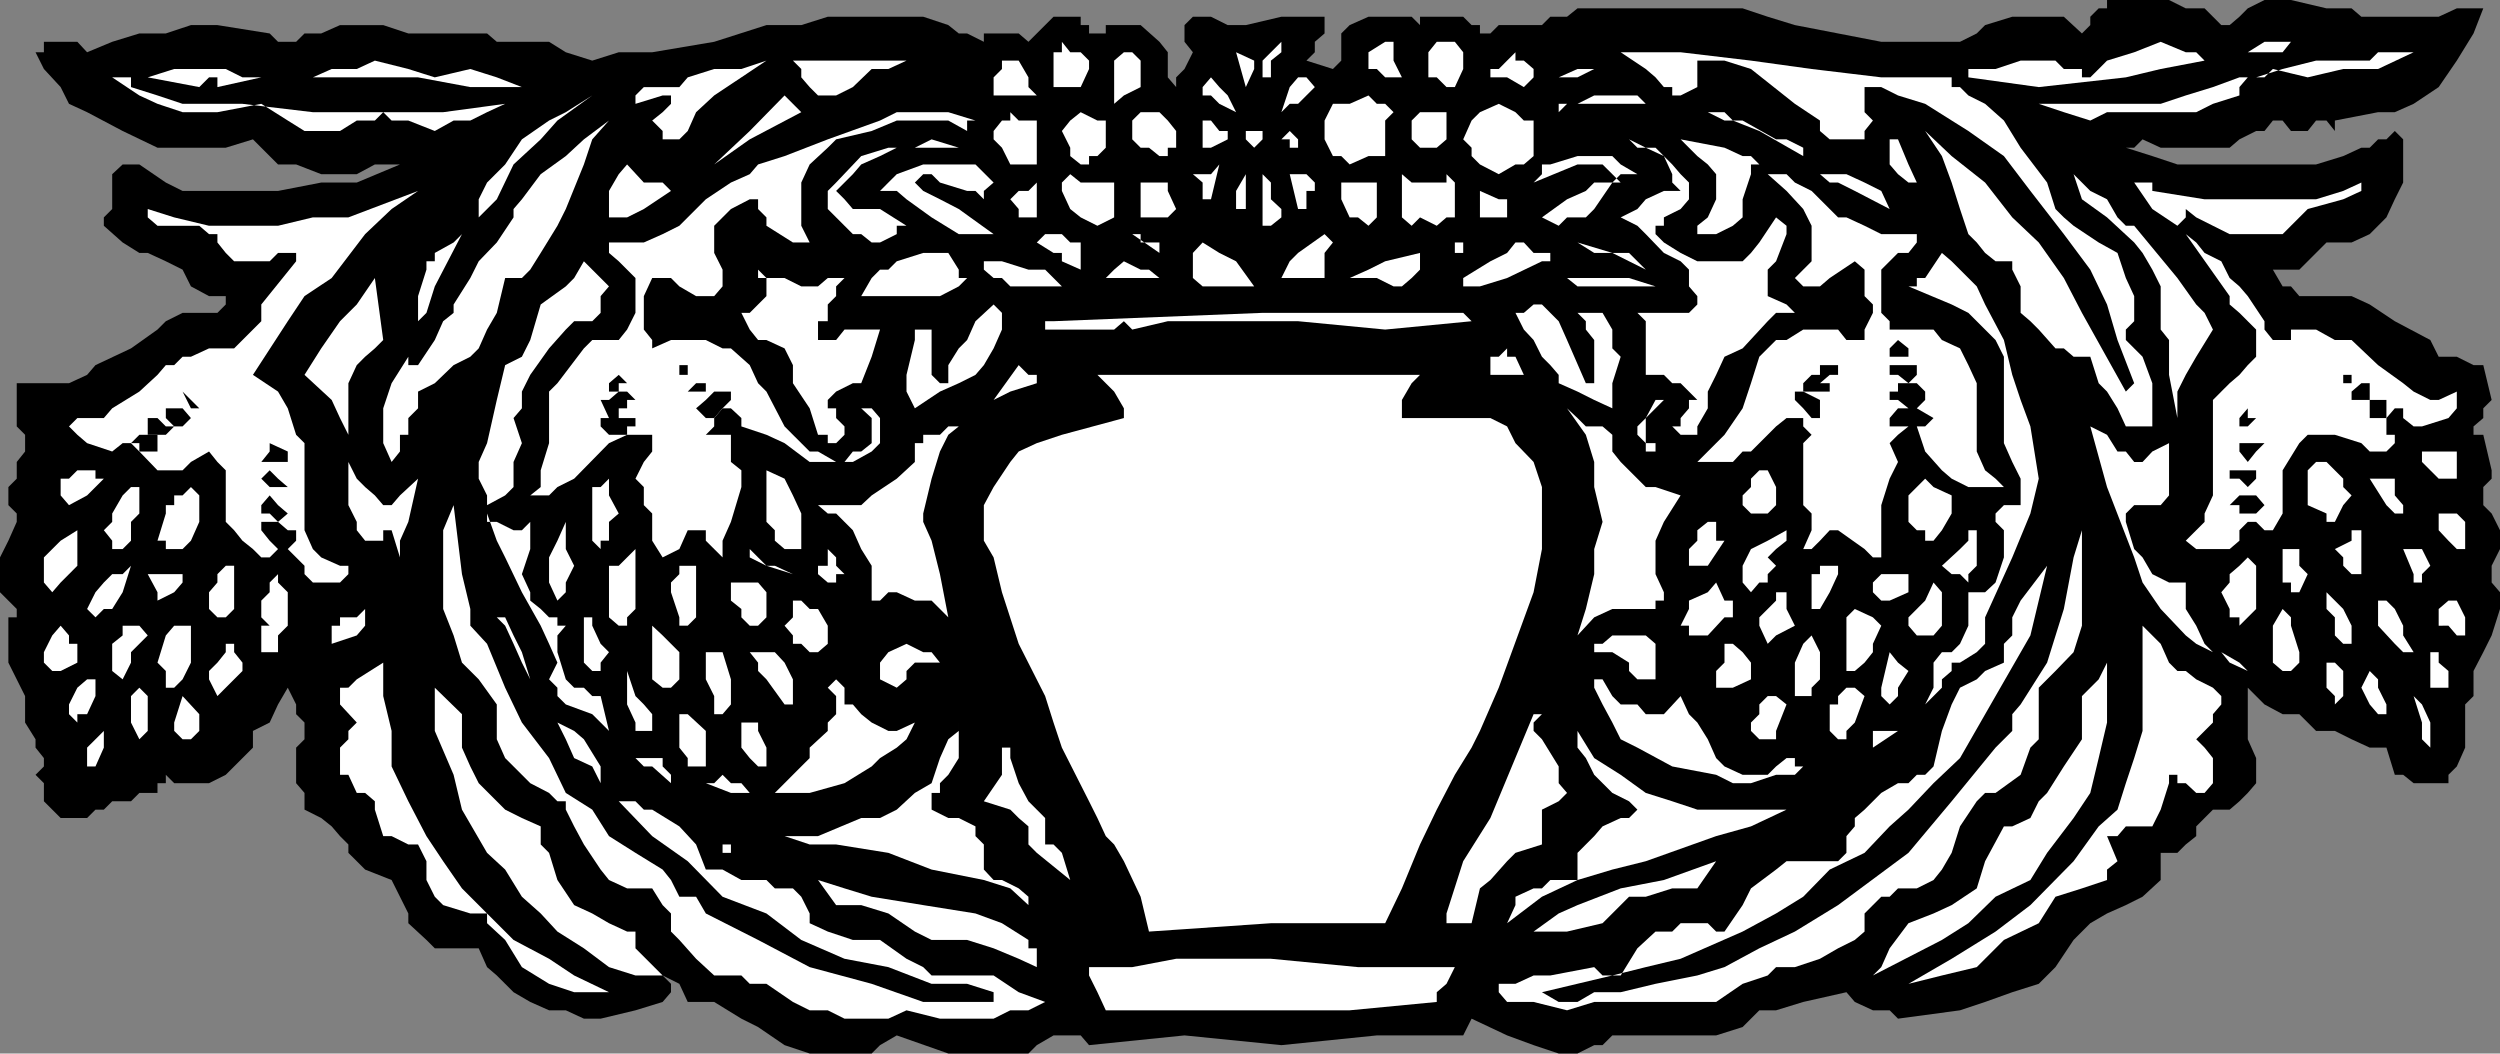 <svg xmlns="http://www.w3.org/2000/svg" width="358.801" height="151.199"><rect width="100%" height="100%" fill="#808080" stroke="none"/><path d="M307.5 0h3.8l2.403 1.2h2.7l2.398 2.402H320l1.402-1.2 1.2-1.203L325 0h3.8l5.102 1.2h3.598l1.402 1.202H350l2.602-1.203h3.8L355 4.801l-2.398 3.898L350 12.5l-3.598 2.402-2.699 1.2h-2.402l-6.2 1.199v1.5l-1.199-1.5h-1.5l-1.199 1.5h-2.402l-1.2-1.5h-1.398L325 18.8h-1.2l-2.397 1.2L320 21.2h-9.898L307.5 20l-1.2 1.2h-1.198l3.8 1.202 3.598 1.2h19.902l3.899-1.2 2.601-1.203h1.2L341.3 20h1.199l1.203-1.2 1.2 1.2v6.2l-1.2 2.402-1.203 2.597-1.2 1.203-1.198 1.2L337.5 34.8h-3.598l-2.699 2.699L330 38.7h-3.797l1.399 2.402h1.199L330 42.5h7.5l2.602 1.2 3.601 2.402 5.098 2.699L350 51.199h2.602L355 52.402h1.402l1.2 5-1.2 1.2V60L355 61.2v1.202h1.402l1.2 5.098v1.2l-1.2 1.202V72.5l1.2 1.2 1.199 2.402V78.8l-1.2 2.398v2.403l1.2 1.398v2.402l-1.2 3.797-1.199 2.403L355 96.3v3.601l-1.2 1.2v6.199l-1.197 2.7-1.2 1.2v1.202h-5l-1.5-1.203h-1.199l-1.203-3.898h-2.398l-2.602-1.2-2.398-1.199h-2.7l-1.199-1.203L330 102.5h-2.398L325 101.102l-1.2-1.2-1.198-1.203v7.403l1.199 2.699v3.601l-1.2 1.399-1.199 1.199-1.402 1.2h-2.398l-1.2 1.202-1.199 1.2V120l-1.5 1.2-1.203 1.202h-2.398v3.899l-2.602 2.398-2.398 1.203-2.7 1.2L300 132.5l-2.398 2.402-2.602 3.899-2.398 2.398-3.801 1.203-3.899 1.399-3.601 1.199-8.899 1.2-1.199-1.2h-2.402l-2.598-1.2-1.203-1.398-6.2 1.399-3.898 1.199H252.5l-1.2 1.2-1.198 1.202-3.801 1.2h-14.899L230 150h-1.2l-2.398 1.2h-2.699l-3.601-1.2-3.801-1.398-5.098-2.403-1.203 2.403h-12.398l-13.7 1.398L170 148.602 156.3 150l-1.198-1.398h-3.899L148.801 150l-1.2 1.2h-11.5l-7.398-2.598-2.402 1.398-1.2 1.2h-8.898l-3.601-1.2-3.801-2.598-2.399-1.203-3.902-2.398h-3.797l-1.203-2.602L95.102 140l1.199 1.2v1.202l-1.2 1.399L91.204 145l-5 1.2h-2.402l-2.598-1.2h-2.402l-2.7-1.2-2.398-1.398L71.301 140l-1.399-1.2-1.199-2.698h-6.3l-1.2-1.2-2.601-2.402v-1.398l-1.2-2.403-1.199-2.398-3.8-1.5-1.2-1.2L50 122.403V121.2l-1.2-1.2-1.198-1.398-1.5-1.2-2.399-1.203v-2.398l-1.203-1.399v-5.101l1.203-1.2V103.7l-1.203-1.2v-1.398l-1.2-2.403-1.398 2.403-1.199 2.597-2.402 1.203v2.399l-3.899 3.898L30 112.402h-5l-1.2-1.203v1.203h-1.198v1.399H20L18.8 115h-2.698l-1.2 1.2h-1.199l-1.203 1.202H8.703L6.301 115v-2.598L5.1 111.2l1.2-1.199v-1.2l-1.2-1.5v-1.198L3.6 103.7v-3.797l-2.398-4.8v-6.5h1.2v-1.2l-1.2-1.203L0 85v-5l1.203-2.398 1.2-2.7V73.7l-1.2-1.199v-2.598l1.2-1.203v-2.398l1.199-1.5v-2.399l-1.2-1.203V55h7.5l2.598-1.2 1.203-1.398L18.801 50l3.8-2.7 1.2-1.198 2.402-1.2h5l1.2-1.203V42.5H30l-2.598-1.398-1.199-2.403-2.402-1.199-2.598-1.2H20l-2.398-1.5-2.7-2.398V31.2l1.2-1.199v-5l1.5-1.398H20l3.8 2.597 2.403 1.203h13.7l6.199-1.203h5.101l6.2-2.597H53.8L51.203 25h-5.101L42.5 23.602h-2.598L36.301 20l-3.899 1.2h-9.8l-5-2.4-5.102-2.698-2.598-1.2L8.703 12.5 6.301 9.902 5.1 7.5h1.2V6h4.8l1.4 1.5L16.102 6 20 4.8h3.8l3.602-1.198h3.801l7.5 1.199L39.903 6H42.5l1.203-1.2h2.399L48.8 3.603H55L58.602 4.8h11.3L71.301 6h7.5l2.402 1.5L85 8.7l3.8-1.2h4.802L102.5 6l7.5-2.398h5l3.8-1.2h13.7l3.602 1.2 1.5 1.199h1.199L141.203 6V4.8h5l1.399 1.2L150 3.602l1.203-1.2h3.899v1.2h1.199V4.8h2.402V3.6h5l2.7 2.399 1.199 1.5v3.602L168.8 12.5v-1.398l1.199-1.2 1.203-2.402L170 6V3.602l1.203-1.2h2.598l2.402 1.2h2.598l5.101-1.2h6.2v2.399L188.703 6v1.5L187.5 8.7l3.8 1.202 1.2-1.203V4.801l1.203-1.2 2.7-1.199h6.199l1.199 1.2v-1.2H210l1.203 1.2h1.2V4.8h1.5l1.199-1.2h6.199l1.199-1.199h2.402l1.5-1.203h23.7l3.601 1.203 3.899 1.2L270 6h11.3l2.403-1.2 1.2-1.198 3.898-1.2h7.402l2.598 2.399L300 3.6V2.403l1.203-1.203h1.2V0h5.097"/><path fill="#fff" d="M210 7.5v2.402l-1.2 2.598h-1.198l-1.399-1.398H205V7.5l1.203-1.5h2.598L210 7.5M331.203 6h-2.402l-1.2 1.5h-5L325 6h6.203M200 6v2.7l1.203 2.402h-2.402l-1.2-1.2h-1.199V7.5l2.399-1.5H200m-44.898 1.5 1.199 1.2v1.202l-1.2 2.598h-3.898v-5h1.2V6l1.199 1.5h1.5m28.8 0-1.5 1.2v2.402h-1.199V8.699l2.7-2.699v1.5m132.499 1.2-6.3 1.202-5 1.2-12.5 1.398-10.102-1.398v-1.2h3.902L290 8.7h5l1.203 1.203h2.598v1.2H300l1.203-1.2 1.2-1.203 3.897-1.2 3.8-1.5 3.602 1.5h1.5l1.2 1.2m-75.199-1.2 10.098 1.2L260 9.901l10 1.2h10.102V12.5h1.199l1.199 1.2 2.402 1.202 2.7 2.399L290 21.199l3.8 5L295 30l1.203 1.2 1.399 1.202 3.601 2.399 2.7 1.5 1.199 3.601L306.3 42.5v3.602l-1.2 1.199v1.5l2.399 2.398L308.902 55v6.2h-3.8l-1.2-2.598-1.5-2.403L301.203 55 300 51.2h-2.398l-1.399-1.2H295l-2.398-2.7-1.2-1.198-1.402-1.2v-3.8l-1.2-2.403V37.5h-2.398l-1.5-1.2-1.199-1.5-1.203-1.198L281.3 30l-1.198-3.8-1.399-3.798-2.402-3.601 3.8 3.601 4.801 3.797 3.899 5 3.8 3.602 3.602 5.101 2.598 5 6.3 11.297 1.2-1.199-2.399-6.2-1.5-5.1-2.402-5-3.797-5.098-4.8-6.2-3.801-5-5.102-3.601-6.2-3.899-3.898-1.203L270 12.5h-2.398v3.602L268.8 17.3l-1.2 1.5V20h-5l-1.398-1.2v-1.5l-3.601-2.398-6.301-5-3.8-1.202h-3.898v3.8l-2.399 1.2H240v-1.2h-1.2l-1.198-1.398-1.399-1.2-3.601-2.402h8.601m-77.5 1.2v3.8l-2.402 1.2-1.399 1.202V8.7l1.399-1.199h1.199l1.203 1.2M180 8.7v1.202l-1.2 2.598-1.398-5L180 8.7m166.402-1.2-5.101 2.402h-5l-5.098 1.2-5-1.2-1.203 1.2h-1.2l3.802-1.2 4.8-1.203h7.7L341.3 7.5h5.101m-126.299 3.602-1.399 1.398-2.402-1.398h-2.399v-1.2h1.2L216.3 8.7l1.2-1.2v1.2h1.203l1.399 1.202v1.2m-90-2.402L127.5 9.901h-2.398l-2.7 2.598L120 13.7h-2.598l-1.199-1.2L115 11.102v-1.2L113.8 8.7H110l-3.598 2.403L102.5 13.7l-2.598 2.403-1.199 2.699L97.5 20h-2.398v-1.2l-1.5-1.5 1.5-1.198 1.199-1.2V13.7h-1.2l-3.898 1.203V13.7l1.2-1.199H97.5l1.203-1.398 3.797-1.2h3.902L110 8.7h20.102m18.698 5h-6.198v-2.598l1.199-1.2V8.7h2.402l1.399 2.403V12.5l1.199 1.2m-86.399-2.598 5.098-1.2 3.8 1.2 3.602 1.398H67.5L60 11.102H44.902l2.7-1.2h3.601L53.801 8.7l4.8 1.203 3.801 1.2M37.5 11.102 31.203 12.5v-1.398H30L28.602 12.5l-7.399-1.398L25 9.902h7.402l2.399 1.2H37.5m191.3-1.2-2.398 1.2h-2.699l2.7-1.2h2.398m-51.399 6.2-2.402-1.2-1.2-1.203h-1.198V12.5l1.199-1.398L175 12.5l1.203 1.2 1.2 2.402M187.5 13.7l-1.2 1.202h-1.198l-1.2 1.2 1.2-3.602 1.199-1.398h1.199l1.203 1.398-1.203 1.2"/><path fill="#fff" d="m18.8 12.5 3.802 1.2 3.601 1.202h8.598l10.101 1.2h18.7l8.898-1.2-2.598 1.2L67.5 17.3h-2.398l-2.7 1.5-3.8-1.5h-2.399L55 16.1l-1.2 1.2h-2.597l-2.402 1.5h-5.098l-2.402-1.5-3.801-2.399-6.297 1.2h-5l-3.601-1.2L20 13.7l-3.898-2.597H18.8V12.5m303.802-1.398-1.2 1.398v1.2l-3.8 1.202-2.399 1.2h-12.8L300 17.3l-3.797-1.2-3.601-1.199H290h20.102l3.601-1.203 3.899-1.199 3.8-1.398h1.2M85 13.7l-5 3.6-2.398 2.7-3.899 3.602-2.402 5-2.598 2.597v-2.597l1.2-2.403 2.597-2.597L74.902 20l3.899-2.7 2.402-1.198L85 13.699m151.203 1.203h-11.3l-1.2 1.2v-1.2h2.7L228.8 13.7h6.2l1.203 1.203M115 16.102 107.602 20l-5.102 3.602 5.102-4.801 5-5.102 1.199 1.203 1.199 1.2m85 0-1.2 1.199v5.101h-2.398l-2.699 1.2-1.203-1.2h-1.2L190.103 20v-2.7l1.199-2.398h2.402l2.7-1.203 1.199 1.203h1.199l1.199 1.2m18.702 1.198h1.399v5.102l-1.399 1.2H217.5L215.102 25l-2.7-1.398-1.199-1.2V21.2L210 20l1.203-2.7 1.2-1.198 2.699-1.2 2.398 1.2 1.203 1.199M168.8 18.8v2.4h-1.198v1.202h-1.2l-1.5-1.203h-1.199L162.5 20v-2.7l1.203-1.198h2.7l1.199 1.199 1.199 1.5m38.801-.001V20l-1.399 1.2h-2.402l-1.2-1.2v-2.7l1.2-1.198h3.8V18.8M140 17.3h-1.2v1.5l-2.698-1.5h-7.399l-3.601 1.5L120 20l-1.2 1.2-2.597 2.402L115 26.199v6.203l1.203 2.399h-2.402L110 32.402V31.2l-1.2-1.2v-1.398h-1.198l-2.7 1.398-2.402 2.402v3.899l1.203 2.398v2.403L102.5 42.5h-2.598L97.5 41.102l-1.2-1.2h-2.698l-1.2 2.598v4.8l1.2 1.5V50l2.699-1.2h5l2.402 1.2h1.2l2.699 2.402L108.8 55l1.2 1.2 2.602 5 1.199 1.202 2.402 2.399h1.2L120 66.3h1.203l1.2-1.5h1.199l1.5-1.2V60l-1.5-1.398h1.5L126.3 60v3.602l-1.2 1.199-2.699 1.5h-6.199l-3.601-2.7L110 62.403l-3.598-1.203V60l-1.5-1.398h-1.199L102.5 60v1.2l-1.2 1.202h3.602v3.899l1.5 1.199v2.402l-1.5 5-1.199 2.7V80l-1.203-1.2-1.2-1.198v-1.5h-2.597L97.5 78.8 95.102 80l-1.5-2.398v-3.903l-1.2-1.199v-2.598L91.203 68.7l1.2-2.398 1.199-1.5v-2.399H90l-2.598 1.2-5 5.097L80 69.902l-1.2 1.2h-2.698l1.5-1.2V67.5l1.199-3.898v-7.403L80 55l3.8-5 1.2-1.2h3.8l1.2-1.5 1.203-2.398v-5L88.801 37.5l-1.399-1.2v-1.5h5l2.7-1.198 2.398-1.2 3.8-3.8 3.602-2.403 2.7-1.199 1.199-1.398 3.8-1.2 6.2-2.402 7.5-2.7 2.402-1.198h7.399L140 17.3m118.8 3.9v1.202l-6.3-3.601-3.797-1.5H247.5l-2.398-1.2h2.398l1.203 1.2h1.399l4.8 2.699h1.5l2.399 1.2m-100.098-2.4v2.4l-1.203 1.202h-1.2v1.2h-1.198l-1.5-1.2V21.2l-1.2-2.398 1.2-1.5 1.5-1.2 2.398 1.2h1.203v1.5M148.8 18.8v4.802H145l-1.2-2.403L142.603 20v-1.2l1.199-1.5H145v-1.198l1.203 1.199h2.598v1.5M176.203 20l-2.402 1.2h-1.2v-3.9h1.2L175 18.8h1.203V20M72.5 39.902l-1.2 5-1.398 2.399L68.703 50 67.5 51.2l-2.398 1.202-2.7 2.598L60 56.2v2.402L58.602 60v2.402h-1.2v2.399l-1.199 1.5L55 63.6v-5l1.203-3.6 2.399-3.8v1.202H60l2.402-3.601 1.2-2.7 1.5-1.199V43.7l2.398-3.797 1.203-2.402 2.598-2.7 2.402-3.6V30l1.2-1.398L77.601 25l3.601-2.598L83.801 20l3.601-2.7L85 20l-1.2 3.602L81.204 30 80 32.402l-2.398 3.899-1.5 2.398-1.2 1.203H72.5M186.3 21.2h-1.198V20h-1.2l1.2-1.2L186.3 20v1.2m-5.097-1.2L180 21.2l-1.2-1.2v-1.2h2.403V20m71.297 3.602h-1.2V25l-1.198 3.602v2.597l-1.399 1.203-2.402 1.2h-2.7v-1.2l1.5-1.203 1.2-2.597V25l-1.2-1.398-1.5-1.2L241.204 20l6.297 1.2 2.602 1.202h1.199l1.199 1.2"/><path fill="#fff" d="M138.8 21.2h-10.097l-2.402 1.202-2.7 1.2L122.403 25 120 27.402l1.203 1.2 1.2 1.398h3.898l3.8 2.402h-1.398v1.2l-2.402 1.199h-1.2l-1.5-1.2h-1.199L118.801 30v-2.598L120 26.2l3.602-3.797L127.5 21.2h3.8l2.404-1.2 3.899 1.2h1.199m99.998 1.202 1.2 1.2L241.203 25l1.2 1.2v2.402l-1.2 1.398-2.402 1.2v1.202h-1.2v1.2l1.2 1.199 2.402 1.5 2.399 1.199h6.5l1.199-1.2 1.199-1.5 2.402-3.6 1.5 1.202v1.2l-1.5 3.898-1.199 1.2v3.8l2.7 1.2 1.199 1.202h-2.7l-1.199 1.2L250.102 50l-2.602 1.2-1.2 2.6-1.198 2.4v2.402l-1.5 2.597v1.203h-2.399L240 61.2h1.203V60l1.2-1.398v-1.2h1.199l-1.2-1.203L241.203 55H240l-1.2-1.2h-2.597V55v-8.898l-1.203-1.2h7.402l1.2-1.203V42.5l-1.2-1.398v-2.403l-1.199-1.199-2.402-1.2-2.598-2.698-1.203-1.2-2.398-1.203L235 30l1.203-1.398 2.598-1.2h2.402L240 26.2V25l-1.2-2.598-2.597-1.203L233.801 20 235 21.2h2.602l1.199 1.202M272.402 20l1.5 3.602 1.2 2.597h-1.2l-1.5-1.199-1.199-1.398V20h1.2"/><path fill="#fff" d="M235 25h-2.398l-1.2 1.2-2.601 3.8-1.2 1.2h-2.699l-1.199 1.202-2.402-1.203 3.601-2.597 2.7-1.2L228.8 26.2h3.8l-1.197-1.2L230 23.602h-3.598l-6.3 2.597L221.3 25v-1.398h1.199l3.902-1.2h5l1.2 1.2L235 25M96.3 27.402 92.403 30 90 31.2h-2.598v-3.798L88.801 25 90 23.602l2.402 2.597h2.7l1.199 1.203m46.301-1.202-1.399 1.202v1.2l-1.203-1.2h-1.2l-3.898-1.203L133.703 25H132.5l-1.2 1.2 1.2 1.202 2.402 1.2 2.7 1.398 5 3.602h-5l-3.899-2.403-3.601-2.597-1.399-1.2h-2.402L127.5 26.2l1.203-1.2 3.797-1.398h7.5l2.602 2.597m31.198 2.403h-1.198v-2.403L171.203 25h2.598L175 23.602l-1.2 5m8.602 3.8h-1.199V25l1.2 1.2v2.402l1.5 1.398v1.2l-1.5 1.202M265 31.2l2.602 1.202 2.398 1.2h5.102V34.8l-1.2 1.5h-1.5l-1.199 1.199L270 38.7v6.202l1.203 1.2V47.3h6.297l1.203 1.5 2.598 1.2 1.199 2.402L283.703 55v9.8l1.2 2.7 1.5 1.2 1.199 1.202H282.5l-2.398-1.203-1.399-1.199-2.402-2.7-1.2-3.6h1.2L277.5 60l-2.398-1.398 1.199-1.2V56.2L275.1 55h-2.699v1.2h-1.199v1.202h1.2l1.5 1.2h-1.5l-1.2 1.398v1.2h2.7l-1.5 1.202-1.2 1.2 1.2 2.699-1.2 2.398L270 72.5V80h-1.2l-1.198-1.2-3.801-2.698h-1.2l-1.398 1.5L260 78.8h-1.2l1.2-2.7v-2.4l-1.2-1.199v-8.898l1.2-1.2-1.2-1.203V60h-2.398l-1.5 1.2-1.199 1.202-2.402 2.399h-1.2l-1.398 1.5h-7.5 2.399l3.898-3.899 2.602-3.8L251.3 55l1.199-3.8 1.203-1.2 1.2-1.2h1.5l2.398-1.5h5l1.2 1.5h2.602v-1.5l1.199-2.398V43.7l-1.2-1.199v-3.8l-1.398-1.2-3.601 2.402-1.399 1.2h-2.402l-1.2-1.2 1.2-1.203L260 37.5v-5.098L258.8 30l-2.398-2.598L253.703 25h2.7l1.199 1.2L260 27.401 262.602 30l1.199 1.2H265m-76.297-5v1.202H187.5V30h-1.2l-1.198-5h2.398l1.203 1.2m18.899 0V25l1.199 1.2v5h-1.2l-1.398 1.202-2.402-1.203-1.2 1.203-1.398-1.203V25l1.399 1.2h5m63.601 3.8-5-2.598-2.402-1.203h-1.2L261.204 25H265l2.602 1.2L270 27.401 271.203 30m-112.5-3.8h1.2v5l-2.403 1.202-2.398-1.203-1.5-1.199-1.2-2.598V26.2l1.2-1.199 1.5 1.2h3.601M178.8 30h-1.398v-2.598L178.801 25v5M306.3 32.402l6.2 7.5 2.703 3.797 1.2 1.203 1.199 2.399-2.399 3.898-1.5 2.602-1.203 2.398V60l-1.2-6.2v-5l-1.198-1.5v-6.198l-1.2-2.403-1.402-2.398-1.2-1.5-3.898-3.602-3.601-2.597L297.6 25l1.2 1.2 1.2 1.201 2.402 1.2 1.5 2.597 1.2 1.203h1.199M197.602 26.2v5l-1.2 1.202-1.5-1.203h-1.199l-1.203-2.597v-2.403h5.102m-30 1.203L168.8 30l-1.2 1.2h-3.898v-5h3.899v1.202m141.301 0 7.5 1.2h16l3.899-1.2 2.601-1.203v1.203l-2.601 1.2L331.203 30l-3.601 3.602H320l-2.398-1.2-2.399-1.203-1.5-1.199v1.2l-1.203 1.202L308.902 30l-2.601-3.8h2.601v1.202M148.8 26.2v5h-2.597V30L145 28.602l1.203-1.2h1.399L148.8 26.2m67.5 2.402v2.597h-3.898v-3.797l2.7 1.2h1.199M60 27.402 56.203 30l-3.8 3.602-4.801 6.3-3.899 2.598-2.402 3.602-5 7.699 3.601 2.398 1.399 2.403 1.199 3.8 1.203 1.2v12.5l1.2 2.699L46.101 80l2.699 1.2H50v1.202l-1.2 1.2h-3.898l-1.199-1.2V81.2l-2.402-2.398 1.199-1.2v-1.5h-1.2l-1.398-1.199H37.5v1.2l1.203 1.5 1.2 1.199-1.2 1.199H37.5l-1.2-1.2-1.5-1.198-1.198-1.5-1.2-1.2V67.5l-1.199-1.2L30 64.8l-2.598 1.5-1.199 1.2h-3.601L20 64.8l-1.2-1.198h-1.198l-1.5 1.199-3.602-1.2-1.398-1.199-1.2-1.203 1.2-1.199h3.8l1.2-1.398L20 56.199l2.602-2.398 1.199-1.399H25l1.203-1.203h1.2L30 50h3.602l3.898-3.898v-2.403l5-6.199v-1.2h-2.598l-1.199 1.2h-5.101l-1.2-1.2-1.199-1.5v-1.198H30l-1.398-1.2h-6L21.203 31.2V30L25 31.2l5 1.202h9.902l5-1.203H50l10-3.797m130.102 12.5h-6.2l1.2-2.402 1.199-1.2 3.8-2.698 1.2 1.199-1.2 1.5v3.601M66.3 33.602l-3.898 7.5-1.199 3.8-1.203 1.2V48.8v-6.3l1.203-3.8v-1.2h1.2v-1.2l2.699-1.5 1.199-1.198m88.801 1.198v3.9l-2.7-1.2v-1.2h-1.199l-2.402-1.5L150 33.603h2.402l1.2 1.199h1.5m11.3-.002v1.5l-3.902-2.698h1.203V34.8h2.7"/><path fill="#fff" d="M322.602 42.5 325 46.102V47.3l1.203 1.5h2.598v-1.5h3.601l2.7 1.5h2.398l3.8 3.601L344.903 55l1.5 1.2 2.399 1.202H350l2.602-1.203v2.403l-1.2 1.398-3.8 1.2h-1.2l-1.5-1.2v-1.398h-1.199L342.5 60v2.402h1.203v1.2L342.5 64.8h-2.398l-1.2-1.2-3.8-1.199h-3.899l-1.203 1.2-2.398 3.898v6.2l-1.399 2.402H325l-1.2-1.2h-1.198l-1.2 1.2v1.5L320 78.8h-4.797l-1.5-1.2 2.7-2.699V73.7l1.199-2.597v-13.7L318.8 56.2 320 55l1.402-1.2 1.2-1.398L323.8 51.2v-3.898l-2.399-2.399L320 43.7v-1.2l-6.297-8.898 1.5 1.199 1.2 1.5L318.8 37.5l1.2 2.402 1.402 1.2 1.2 1.398m-86.399-3.8-4.8-2.4H228.8l-2.399-1.5 5 1.5h2.399l1.2 1.2 1.203 1.2M210 34.8v1.5h-1.2v-1.5h1.2m-30 6.302h-7.398l-1.399-1.2v-3.601l1.399-1.5L175 36.3l2.402 1.199L180 41.102m42.5-4.802v1.2h-1.2l-5 2.402-3.898 1.2H210v-1.2l3.902-2.402 2.399-1.2 1.199-1.5h1.203l1.399 1.5h2.398m-83.7 3.602-1.198 1.2-2.7 1.398h-11.3l1.5-2.598L126.3 38.7h1.199l1.203-1.199 3.797-1.2h3.602l1.5 2.4v1.202h1.199m150 13.897 1.2 3.602 1.402 3.797 1.2 7.5-1.2 5L288.801 80l-3.899 8.602v3.8l-1.199 1.2-2.402 1.5h-1.2V96.3l-1.398 1.199v1.2l-2.402 2.402 1.199-2.403v-3.597l1.203-1.5h1.399l1.199-1.2L282.5 89.8V85h2.402l1.5-1.398 1.2-3.602v-3.898l-1.2-1.2V73.7l1.2-1.199H290v-3.8l-1.2-2.4-1.198-2.698V51.199l-1.2-2.398-2.699-2.7-1.203-1.199-2.398-1.203-6.2-2.597h1.2v-1.2h1.199l2.402-3.601 1.399 1.199 2.398 2.402 1.203 1.2 1.2 2.597 2.699 5.102 1.199 5M203.8 37.5v1.2l-1.198 1.202-1.399 1.2H200l-2.398-1.2h-3.899l2.7-1.203L198.8 37.5l5-1.2v1.2m-51.398 3.602H145l-1.2-1.2h-1.198l-1.399-1.203V37.5h2.598l3.8 1.2H150l2.402 2.402m-65 0L86.203 42.5v2.402L85 46.102h-2.598L81.203 47.3 78.801 50l-2.7 3.8-1.199 2.4v2.402L73.703 60l1.2 3.602-1.2 2.699v3.601l-1.203 1.2-2.598 1.398v2.402h1.399l2.402 1.2h1.2l1.199-1.2v3.899l-1.2 3.601 1.2 2.598v1.2l1.5 1.202 1.199 1.2H80V89.8h1.203L80 91.199v2.403l1.203 3.898 1.2 1.2H83.8l1.2 1.201h1.203l1.2 5-1.2-1.203L85 102.5l-3.797-1.398-1.203-1.2V98.7l-1.2-1.2 1.2-2.398-1.2-2.7-1.198-2.601-2.7-4.801-2.402-5-1.2-2.398-1.398-3.903v-2.597l-1.199-2.403v-2.398l1.2-2.7 1.398-6.199 1.199-5 2.402-1.203 1.2-2.398 1.5-5.102 3.601-2.597 1.2-1.2L83.8 37.5l3.601 3.602m79.001-1.2H157.5h1.203l1.2-1.203L161.3 37.5l2.402 1.2h1.2l1.5 1.202m-49 1.2 1.399-1.2h2.402l-1.203 1.2V42.5l-1.2 1.2v2.402h-1.398V48.8H120l1.203-1.5h5.098l-1.2 3.898-1.5 3.801h-1.199L120 56.2l-1.2 1.202v1.2h1.2V60l1.203 1.2v1.202l-1.203 1.2h-1.2v-1.2h-1.398l-1.199-3.8L113.801 55v-2.598L112.6 50l-2.6-1.2h-1.2l-1.198-1.5-1.2-2.398h1.2L108.8 43.7l1.2-1.2v-2.598h-1.2V38.7l1.2 1.203h2.602l2.398 1.2h2.402m120.2-.001h-11.2l-1.5-1.2h8.899l3.8 1.2M55 48.8 53.8 50l-1.398 1.2-1.199 1.202L50 55v7.402L48.8 60l-1.198-2.598-3.899-3.601L46.102 50l2.699-3.898 2.402-2.403 2.598-3.797L55 48.801M227.602 55h1.199v-6.2l-1.2-1.5v-1.198l-1.199-1.2H230l1.402 2.399V50l1.2 1.2-1.2 3.8v3.602l-2.601-1.2-2.399-1.203L223.703 55v-1.2l-1.203-1.398-1.2-1.203-1.198-2.398-1.399-1.5-1.203-2.399h1.203l1.399-1.203h1.199l2.402 2.403 1.2 2.699L227.601 55M143.8 44.902v2.399L142.603 50l-1.399 2.402L140 53.801 137.602 55l-2.7 1.2-3.601 2.402-1.2-2.403v-2.398l1.2-5v-1.5h2.402v6.5l1.2 1.199h1.199v-2.598l1.5-2.402 1.199-1.2L140 46.103l2.602-2.403 1.199 1.203m67.402 1.199L198.801 47.3l-12.5-1.2h-18.7l-5.101 1.2-1.2-1.2-1.398 1.2H150v-1.2h1.203l30-1.199H210l1.203 1.2"/><path d="M273.902 50v1.2h-2.699V50l1.2-1.2 1.5 1.2"/><path fill="#fff" d="M218.703 53.8h-4.8v-2.6h1.199L216.3 50v1.2h1.199l1.203 2.6"/><path d="M98.703 52.402v1.399H97.5v-1.399h1.203M275.102 53.8l-1.2 1.2-1.5-1.2h-1.199v-1.398h3.899v1.399"/><path fill="#fff" d="m148.8 55-3.8 1.2-2.398 1.202 3.601-5 1.399 1.399h1.199V55"/><path d="M263.8 52.402v1.399h-1.198L261.203 55h1.399v1.2H258.8V55l1.2-1.2h1.203v-1.398h2.598"/><path fill="#fff" d="m203.8 53.8-1.198 1.2-1.399 2.402V60h12.7l2.398 1.2 1.199 2.402 2.602 2.699 1.199 3.601v8.899L220.1 85l-5 13.7-2.699 6.202-1.199 2.399-2.402 3.898-2.598 5-2.402 5-2.598 6.301-2.402 5h-16.399l-17.5 1.2-1.199-5-2.402-5.098-1.399-2.403-1.199-1.199-1.203-2.598-1.2-2.402-3.898-7.7-1.199-3.6L150 99.901l-3.797-7.5L143.801 85l-1.2-5-1.398-2.398V72.5l1.399-2.598L145 66.301l1.203-1.5 2.598-1.2 3.601-1.199L161.301 60v-1.398l-1.399-2.403-2.402-2.398h46.3"/><path d="M337.5 55h-1.2v-1.2h1.2V55M90 55h-1.2v1.2h-1.398V55h-1.199 1.2l1.398-1.2L90 55m11.3 0v1.2h-2.597l1.2-1.2h1.398m238.801 1.2v1.202H337.5V56.2l1.402-1.2h1.2v1.2m-235.2 0v1.202l-1.199 1.2L102.5 60h-1.2l-1.398-1.398 1.399-1.2L102.5 56.2h2.402m-13.699 1.202H90v1.2h-1.2V60h2.403v1.2H90v1.202h-2.598L86.203 61.2V60h1.2l-1.2-2.598h1.2L88.8 56.2H90l1.203 1.203m170 1.199V60H260l-1.2-1.398-1.198-1.2V56.2h1.199l2.402 1.203v1.2m-232.601-.001h-1.2l-1.199-2.403 1.2 1.203 1.199 1.2m313.898-1.2V60h-2.398v-2.598h2.398"/><path fill="#fff" d="M238.8 57.402 236.204 60v3.602h1.399V64.8l1.199 1.5-1.2-1.5h-1.398v-1.2L235 62.403V61.2l1.203-1.2 1.399-2.598h1.199"/><path d="m27.402 60-1.199 1.2H25L23.8 60v-1.398h2.403l1.2 1.398"/><path fill="#fff" d="M231.402 62.402v2.399l1.2 1.5 3.601 3.601h1.399l3.601 1.2-2.402 3.8-1.2 2.7v4.8l1.2 2.598v1.2h-1.2v1.202h-6.199l-2.601 1.2-2.399 2.597 1.2-3.797 1.199-5v-3.601L230 74.902l-1.2-5v-3.601l-1.198-3.899-2.7-3.8 1.5 1.398 1.2 1.2H230l1.402 1.202"/><path d="m323.8 60-1.198 1.2h-1.2V60l1.2-1.398V60h1.199M25 61.2l-1.2 1.202h-2.597V60h1.399l1.199 1.2H25"/><path fill="#fff" d="M310.102 72.5H306.3l-1.2 1.2v1.202l1.2 3.899L307.5 80l1.402 2.402 2.399 1.2h2.402v3.8l1.5 2.399 1.2 2.601 1.199 1.2h1.199l2.601 1.5 1.2 1.199L320 95.1l-1.2-1.5h-1.198l-2.399-1.199-1.5-1.203-3.601-3.797-2.602-3.8L306.3 80l-3.898-10.098L300 61.2l2.402 1.203 1.5 2.399h1.2l1.199 1.5h1.199l1.402-1.5 2.399-1.2V61.2v9.903l-1.2 1.398M137.602 61.2l-1.5 1.202-1.2 2.399-1.199 3.898-1.203 5v1.203l1.203 2.7 1.2 4.8 1.199 6.2-2.399-2.403h-2.402L128.703 85H127.5l-1.2 1.2h-1.198v-5l-1.5-2.4-1.2-2.698L120 73.699h-1.2l-1.398-1.199h6.2l1.5-1.398 3.601-2.403 2.598-2.398v-2.7h1.199v-1.199h2.402l1.2-1.203h1.5"/><path d="M22.602 63.602V64.8H20v-1.2h-1.2l1.2-1.199h2.602v1.2M325 63.602l-1.2 1.199-1.198 1.5-1.2-1.5v-1.2H325M41.3 64.8v1.5h-3.8l1.203-1.5v-1.198l2.598 1.199"/><path fill="#fff" d="M352.602 67.5v1.2H350l-2.398-2.4v-1.5h5v2.7M55 72.5h1.203l1.2-1.398L60 68.699l-1.398 6.203-1.2 2.7V80l-1.199-3.898H55v1.5h-2.598l-1.199-1.5v-1.2L50 72.5v-6.2l1.203 2.4 1.2 1.202 1.398 1.2L55 72.5m281.3-2.598 1.2 1.2-1.2 1.398-1.198 2.402h-1.2V73.7l-2.699-1.199v-5l1.2-1.2h1.5l2.398 2.4v1.202m-322.598-.001-1.203 1.2L9.902 72.5l-1.199-1.398v-2.403h1.2l1.199-1.199h2.601v1.2h1.2l-1.2 1.202"/><path d="M323.8 67.5v1.2l-1.198 1.202-1.2-1.203H320V67.5h3.8"/><path fill="#fff" d="M115 76.102V78.8h-2.398l-1.399-1.2v-1.5L110 74.903V67.5l2.602 1.2 1.199 2.402L115 73.699v2.403M253.703 67.5l1.2 2.402V72.5l-1.2 1.2h-2.402l-1.2-1.2v-1.398l1.2-1.2V68.7l1.199-1.2h1.203"/><path d="M41.3 69.902h-2.597L37.5 68.7l1.203-1.199 1.2 1.2 1.398 1.202"/><path fill="#fff" d="M87.402 68.7v2.402l1.399 2.597-1.399 1.203v2.7h-1.199V78.8L85 77.6v-7.699h1.203l1.2-1.203m192.699 2.404v2.597l-1.399 2.403-1.203 1.5h-1.2v-1.5h-1.198l-1.2-1.2v-3.8l2.399-2.403 1.199 1.203 2.602 1.2m63.601-2.402v2.402l1.2 1.398v1.2h-1.2l-1.203-1.2-2.398-3.8h3.601M20 71.102v2.597l-1.2 1.203v2.7L17.603 78.8h-1.5v-1.2l-1.2-1.5 1.2-1.199V73.7l1.5-2.597 1.199-1.2H20v1.2m8.602 2.597v1.202l-1.2 2.7-1.199 1.199h-2.402v-1.2h-1.2l1.2-3.902V72.5H25v-1.398h1.203l1.2-1.2 1.199 1.2v2.597"/><path d="m325 72.5-1.2 1.2h-2.398v-1.2H320l1.402-1.398h2.399L325 72.5M41.3 73.7l-1.398 1.202-1.199-1.203H37.5V72.5l1.203-1.398 1.2 1.398 1.398 1.2"/><path fill="#fff" d="M69.902 92.402 72.5 98.7l2.402 5 3.899 5.102 2.402 5L85 116.199 87.402 120l3.801 2.402 3.899 2.399 1.199 1.5 1.199 2.398h2.402l1.399 2.403 7.5 3.8 7.402 3.899 8.899 2.398 7.398 2.602h10.102v-1.399L138.8 141.2h-5.098l-6.203-2.398-6.297-1.2-6.203-2.699-5-3.8-6.297-2.403-5-5.097-5.1-3.603-4.801-5h2.402l1.2 1.2h1.199l3.898 2.402 2.402 2.597 1.399 3.602h2.402l2.7 1.5H110l1.203 1.199h2.598l1.199 1.2 1.203 2.402v1.398l2.598 1.2 3.601 1.202h3.899l3.8 2.7 2.399 1.199 1.203 1.199h8.899l3.601 2.402 3.797 1.399-2.398 1.199H145l-2.398 1.2h-7.7l-4.8-1.2-2.602 1.2h-6.297l-2.402-1.2h-2.598l-2.402-1.2-3.801-2.6h-2.398l-1.2-1.2H102.5l-2.598-2.398-2.402-2.7-1.2-1.203v-2.597l-1.198-1.2-1.5-2.402H90l-2.598-1.2-1.199-1.5-2.402-3.6-1.399-2.598-1.199-2.403V115H80l-1.2-1.2-2.698-1.398-1.2-1.203L73.703 110l-1.203-1.2-1.2-2.698v-5L68.704 97.5l-2.402-2.398-1.2-3.903-1.5-3.797v-11.3l1.5-3.602 1.2 9.902 1.199 5v2.399l2.402 2.601M292.602 98.7v7.402l-1.2 1.199-1.402 3.898-3.598 2.602h-1.5L283.703 115l-2.402 3.602-1.2 3.8-1.398 2.399-1.203 1.5-2.398 1.199h-2.7l-1.199 1.2H270l-1.2 1.202-1.198 1.2v2.597l-1.399 1.203-2.402 1.2-2.598 1.5-3.601 1.199h-2.7L253.703 140l-3.601 1.2-3.801 2.6h-17.5l-3.899 1.2-4.8-1.2H216.3l-1.2-1.398V141.2h2.399l2.602-1.199h2.398l6.3-1.2 1.2 1.2h2.602l2.398-3.898 2.602-2.403H240l1.203-1.199h3.899l1.199 1.2h1.199l2.602-3.798 1.199-2.402 3.601-2.7 1.5-1.198h7.399l1.199-1.2V120l1.203-1.398v-1.2l1.399-1.203 2.398-2.398 2.402-1.399h1.5l1.2-1.203h1.199L277.5 110l1.203-5.098 1.399-3.8 1.199-2.403 2.402-1.199 1.2-1.2 2.699-1.198v-2.7L288.8 91.2v-2.597l1.2-2.404 3.8-5-2.398 10-5 8.703-5.101 8.899-3.801 3.601-3.598 3.797-2.699 2.403-3.601 3.8-5 2.399-3.801 3.898-3.899 2.403-4.8 2.597-8.899 3.903-5 1.199-4.8 1.199-10.102 2.402 2.402 1.399h2.7l2.398-1.399h3.8l5-1.203 6-1.199 3.899-1.2 5-2.698 5.102-2.403 6.199-3.797 10.101-7.5 6.2-7.402 6.3-7.7 2.399-2.398V102.5l1.199-1.398 3.8-6 2.403-7.7L297.602 80l1.199-3.898V72.5v17.3l-1.2 3.802L295 96.3l-2.398 2.398M353.8 78.8h-1.198l-1.2-1.198-1.402-1.5v-2.403h2.602l1.199 1.203v3.899M247.5 77.602l-2.398 3.597h-2.7v-2.398l1.2-1.2v-1.5l1.5-1.199h1.199v2.7h1.199"/><path fill="#fff" d="m80 86.2-1.2-2.598V80l1.2-2.398 1.203-2.7v3.899l1.2 2.398-1.2 2.403V85L80 86.2m202.5-3.798v1.2l-1.2-1.2h-1.198l-1.399-1.203 2.598-2.398 1.199-1.2v-1.5h1.203V81.2l-1.203 1.203m-26.098-6.301v1.5l-1.5 1.199L253.703 80l1.2 1.2-1.2 1.202v1.2H252.5L251.3 85l-1.198-1.398v-2.403l1.199-2.398 2.402-1.2 2.7-1.5m82.499 6.301H337.5l-1.2-1.203V80l-1.198-1.2 2.398-1.198v-1.5h1.402v6.3m-327.8-6.3v5.097l-1.2 1.203-1.199 1.2L7.5 85l-1.2-1.398V80l1.2-1.2 1.203-1.198 2.399-1.5M120 82.402v1.2h-1.2l-1.398-1.2V81.2h1.399v-2.398L120 80v1.2l1.203 1.202H120M330 78.8v2.4l1.203 1.202L330 85h-1.2v-1.398h-1.198V78.8H330m-216.2 3.602L110 81.2l-2.398-1.2v-1.2L110 81.2h1.203l2.598 1.202M347.602 78.8l1.199 2.4-1.2 1.202v1.2h-1.199v-1.2l-1.5-3.601h2.7M91.203 85v2.402L90 88.602V89.8h-1.2l-1.398-1.2v-7.4h1.399L90 80l1.203-1.2V85m8.699-2.598v6.2L98.703 89.8H97.5v-1.2L96.3 85v-1.398l1.2-1.2V81.2h2.402v1.203M323.8 83.602v3.8l-2.398 2.399v-1.2H320v-1.199L318.8 85l1.2-1.398v-1.2l1.402-1.203 1.2-1.199 1.199 1.2v2.402M263.8 81.2v1.202L262.603 85l-1.399 2.402H260v-5h1.203V81.2h2.598M33.602 85v2.402l-1.2 1.2h-1.199L30 87.402V85l1.203-1.398v-1.2l1.2-1.203h1.199V85M18.8 81.2 17.603 85l-1.5 2.402h-1.2l-1.199 1.2-1.203-1.2L13.703 85l1.2-1.398 1.199-1.2h1.5L18.8 81.2m7.403 1.202v1.2L25 85l-2.398 1.2V85l-1.399-2.598h5m245 3.798H270l-1.2-1.2v-1.398l1.2-1.2h3.902V85l-2.699 1.2M41.3 88.602V89.8l-1.398 1.398v2.403H37.5V89.8h1.203L37.5 88.6v-2.4l1.203-1.2v-1.398l1.2-1.2v1.2L41.3 85v3.602M110 85v3.602l-1.2 1.199h-1.198l-1.2-1.2v-1.199l-1.5-1.203v-2.597h3.899L110 85m138.703 1.2v2.402H247.5l-2.398 2.597h-2.7v-1.398h-1.199l1.2-2.399V86.2l2.698-1.2 1.199-1.398 1.199 2.597h1.203m30.001 3.601-1.203 1.4h-2.398l-1.2-1.4v-1.198l1.2-1.2L276.3 86.2l1.199-2.597L278.703 85v4.8m58.797 1.4v1.202h-1.2l-1.198-1.203v-2.597l-1.2-1.2V85l1.2 1.2 1.199 1.202 1.199 2.399v1.398M256.402 86.2v1.202l1.2 2.399-2.7 1.398-1.199 1.203-1.203-2.601v-1.2l1.203-1.199 1.2-1.203V85h1.5v1.2m97.397 2.402v2.597h-1.198l-1.2-1.398H350v-2.399l1.402-1.203h1.2l1.199 2.403M342.5 86.2l1.203 1.202 1.2 2.399v1.398l1.5 2.403h-1.5l-1.2-1.2-2.402-2.601v-3.602h1.199m-225.098 1.203 1.399 2.399v2.601l-1.399 1.2h-1.199l-1.203-1.2h-1.2V91.2l-1.198-1.398 1.199-1.2V86.2H115l1.203 1.203h1.2M270 89.8l-1.2 2.602v1.2l-1.198 1.5-1.399 1.199H265v-7.7l1.203-1.199 2.598 1.2L270 89.8M47.602 92.402v-2.601H48.8v-1.2h2.402l1.2-1.199v2.399l-1.2 1.398-3.601 1.203M330 93.602v1.5l-1.2 1.199h-1.198l-1.399-1.2v-5.3l1.399-2.399 1.199 1.2V89.8L330 93.6m-255.098.002 1.2 3.898-1.2-2.398-1.199-2.7-1.203-2.601-1.2-1.2h1.2l1.203 2.598 1.2 2.403M85 89.8l1.203 2.602 1.2 1.2-1.2 1.5V96.3H85l-1.2-1.2v-6.5H85v1.2m-63.797 1.4-2.402 2.402v1.5L17.6 97.5l-1.5-1.2v-3.898l1.5-1.203v-1.398H20l1.203 1.398m6.199.001v3.902L26.203 97.5 25 98.7h-1.2v-2.4l-1.198-1.198 1.199-3.903L25 89.801h2.402v1.398M312.5 96.3h1.203l1.5 1.2 2.399 1.2 1.199 1.202v1.2l-1.2 1.398v1.2l-1.199 1.202-1.199 1.2 1.2 1.199 1.199 1.5v3.601l-1.2 1.399h-1.199l-1.5-1.399H312.5V111.2h-1.2v1.203l-1.198 3.797-1.2 2.403h-3.8l-1.2 1.398h-1.5l1.5 3.602-1.5 1.199v1.5l-3.601 1.199-3.801 1.2-2.398 3.8-5 2.402-3.899 3.899-5 1.199-4.8 1.2 6.199-3.598 6.3-3.903 5-3.797 6.2-6.3 3.601-5 2.7-2.403 1.199-3.797 1.199-3.601 1.199-3.899V89.801l2.602 2.601 1.199 2.7L312.5 96.3M11.102 92.402v2.7L8.703 96.3H7.5l-1.2-1.2v-1.5l1.2-2.4 1.203-1.398 1.2 1.398v1.203h1.199M97.5 97.5l-1.2 1.2h-1.198l-1.5-1.2v-7.7l1.5 1.4 1.199 1.202 1.199 1.2V97.5m140.102-5.098V97.5H235l-1.2-1.2v-1.198l-2.398-1.5h-2.601v-1.2H230l1.402-1.203h4.801l1.399 1.203M260 91.2l1.203 2.402V97.5L260 98.7v1.202h-2.398v-4.8l1.199-2.7L260 91.2m-8.7 3.902V97.5l-2.597 1.2h-2.402v-2.4l1.199-1.198v-2.7h1.203l1.399 1.2 1.199 1.5m-216.501 0V96.3l-2.398 2.398-1.199 1.203L30 97.5v-1.2l1.203-1.198 1.2-1.5v-1.2h1.199v1.2l1.199 1.5m100.101 0V96.3v-1.2h-3.601l-1.2 1.2v1.2l-1.398 1.2-2.402-1.2v-2.398l1.199-1.5 2.602-1.2 2.398 1.2h1.203l1.2 1.5m-31.2-1.5 1.2 3.898v3.602l-1.2 1.398H102.5v-2.598l-1.2-2.402v-3.898h2.403"/><path fill="#fff" d="m286.402 128.7-3.902 3.8-3.797 2.402-9.902 5.098 1.199-1.2 1.203-2.698 2.7-3.602 3.597-1.398 2.602-1.2 3.601-2.402 1.2-3.898 2.699-5h1.199l2.601-1.2 1.2-2.402 1.199-1.2 2.402-3.8 2.598-3.898v-6.2l2.402-2.402 1.2-2.398v-1.5 10.097l-1.2 5.102-1.203 5-2.398 3.601-3.801 5-2.399 3.899-5 2.398M113.8 99.902v1.2h-1.198L110 97.5l-1.2-1.2v-1.198l-1.198-1.5h3.601l1.399 1.5L113.8 97.5v2.402M351.402 96.3v2.4h-2.601v-5.098H350v1.5l1.402 1.199m-77.5-.001-1.5 2.4v1.202l-1.199 1.2-1.203-1.2V98.7l1.203-5.097 1.2 1.5 1.5 1.199m-204.001 34.8 3.801 3.8 5.098 2.7L82.402 140l5 2.402h-5l-3.601-1.203-3.899-2.398-2.402-3.899-2.598-2.402v-1.398H67.5l-3.898-1.2-1.2-1.203-1.199-2.398v-2.7L60 121.2h-1.398l-2.399-1.2H55l-1.2-3.8V115l-1.398-1.2h-1.199L50 111.2h-1.2v-3.9l1.2-1.198v-1.2l1.203-1.203-2.402-2.597v-2.403H50l1.203-1.199L55 95.102v4.8l1.203 5V110l2.399 5 2.601 5 2.399 3.602L66.3 127.5l3.601 3.602M336.3 98.7v1.202l-1.198 1.2v-1.2l-1.2-1.203v-3.597h1.2L336.3 96.3v2.398m6.2 3.802h-1.2l-1.198-1.398-1.2-2.403 1.2-2.398L341.3 97.5v1.2l1.199 2.402v1.398m-248.897 0v2.402h-2.399V103.7L90 101.102V96.3l1.203 3.601 1.2 1.2 1.199 1.398m28.8-1.397 1.2 1.398 1.5 1.2 2.398 1.202h1.203l2.598-1.203-1.2 2.403-1.398 1.199-2.402 1.5-1.2 1.199-3.898 2.402-5 1.399H110h1.203l1.399-1.399 1.199-1.203L115 110l1.203-1.2v-1.5l2.598-2.398V103.7l1.199-1.2v-2.598l-1.2-1.203L120 97.5l1.203 1.2v2.402h1.2M13.703 97.5v2.402L12.5 102.5h-1.398v1.2l-1.2-1.2v-1.398l1.2-2.403L12.5 97.5h1.203m217.699 2.402 1.2 1.2H235l1.203 1.398h2.598l2.402-2.598 1.2 2.598 1.199 1.2 1.5 2.402 1.199 2.699L247.5 110l2.602 1.2h3.601l1.2-1.2 1.5-1.2h1.199v1.2h1.199l-1.2 1.2h-2.699l-3.601 1.202h-2.598l-2.402-1.203L240 110l-5-2.7-2.398-1.198-1.2-2.403-1.402-2.597-1.2-2.403V97.5h1.2l1.402 2.402"/><path fill="#fff" d="M66.3 102.5v4.8l1.2 2.7 1.203 2.402L72.5 116.2l2.402 1.203 2.7 1.2v2.597l1.199 1.203L80 126.301l2.402 3.601 2.598 1.2 2.402 1.398L90 133.7h1.203v2.402L95.102 140h-3.899l-3.8-1.2-3.602-2.698L80 133.699l-2.398-2.597-2.7-2.403-2.402-3.898-2.598-2.399-3.601-6.203-1.2-5-2.699-6.297V98.7l3.899 3.801M21.203 103.7v1.202l-1.203 1.2-1.2-2.403v-3.797L20 98.7l1.203 1.203v3.797m246.399-3.798-1.399 3.797-1.203 1.203v1.2h-1.2l-1.198-1.2v-3.8h1.199v-1.2L265 98.7h1.203l1.399 1.203m-11.2 1.199-1.5 3.8v1.2H252.5l-1.2-1.2V103.7l1.2-1.199v-1.398l1.203-1.2h1.2l1.5 1.2M348.8 107.3l-1.198-1.198v-2.403l-1.2-3.797 1.2 1.2 1.199 2.597v3.602m-320.199-2.399-1.2 1.2h-1.199l-1.203-1.2V103.7l1.203-3.797 2.399 2.598v2.402m70.101-2.403 2.598 2.402V110h-2.598v-1.2l-1.203-1.5v-4.8h1.203m122.597 0-1.198 1.2v1.202l1.199 1.2 2.402 3.898v2.402l1.2 1.399-1.2 1.199-2.402 1.2v5l-3.801 1.202-1.2 1.2-2.398 2.699-1.5 1.199-1.199 5h-3.601v-1.398l2.398-7.5 3.902-6.2 6.2-14.902h1.199M110 107.3v2.7h-1.2l-1.198-1.2-1.2-1.5v-3.6h2.399v1.202l1.199 2.399m27.602 1.499-1.5 2.4-1.2 1.202v1.399h-1.199v2.398l2.399 1.203h1.5l2.398 1.2V120l1.203 1.2v3.6l1.399 1.5h1.199l2.402 1.2 1.399 1.2v1.202L145 127.5l-3.797-1.2-7.5-1.5-6.203-2.398-7.5-1.203h-3.797L112.602 120h4.8l6.2-2.598h2.699l2.402-1.203 2.598-2.398 2.402-1.399 1.2-3.601 1.199-2.7 1.5-1.199V103.7v5.102M86.203 110v2.402L85 110l-2.598-1.2-1.199-2.698L80 103.699l2.402 1.203 1.399 1.2L86.203 110m182.597-5.098h3.602l-3.601 2.399zM13.703 110H12.5v-2.7l1.203-1.198 1.2-1.2v2.399l-1.2 2.699"/><path fill="#fff" d="m256.402 116.2-5.101 2.402-5 1.398-10.098 3.602-4.8 1.199-5 1.5-5.102 2.398-5 3.801 1.199-2.598V128.7l2.602-1.199h1.199l1.199-1.2h3.902v-3.898l1.2-1.203 1.198-1.2 1.199-1.398 2.602-1.2h1.199l1.2-1.202-1.2-1.2-2.398-1.2-2.601-2.6-1.2-2.4-1.199-1.5v-2.398l2.399 3.899 3.8 2.398 3.602 2.602L240 115l3.602 1.2h12.8M145 108.8l1.203 3.602 1.399 2.598 2.398 2.402v3.797h1.203l1.2 1.203 1.199 3.899-4.801-3.899-1.2-1.203v-2.597l-1.398-1.2L145 116.2l-3.797-1.2 2.598-3.8v-3.9H145v1.5m-48.7 2.4v1.202L93.603 110h-1.2l-1.199-1.2h3.899v1.2l1.199 1.2m11.3 2.6h-2.7l-3.601-1.398h1.199l1.203-1.203 1.2 1.203h1.5l1.199 1.399m-2.7 8.601h-1.199V121.2h1.2v1.203m141.397 1.199-2.698 3.898H240l-3.797 1.2h-2.402l-1.2 1.202-1.199 1.2L230 132.5l-5.098 1.2h-4.8l3.601-2.598 2.7-1.2 6.199-2.402 6.199-1.2 7.5-2.698m-98.699 11.3v1.2h1.199v2.699l-2.598-1.2-3.601-1.5-3.801-1.199h-5.098l-2.402-1.203-3.801-2.597-3.898-1.2H120l-2.598-3.601 3.801 1.199 3.899 1.2 7.398 1.202 7.5 1.2 3.8 1.398 3.802 2.402M208.8 138.8l-1.198 2.4-1.399 1.202v1.399l-12.5 1.199h-35l-1.203-2.598-1.2-2.402v-1.2h6.2l6.3-1.198h13.602l12.5 1.199h13.899"/></svg>
